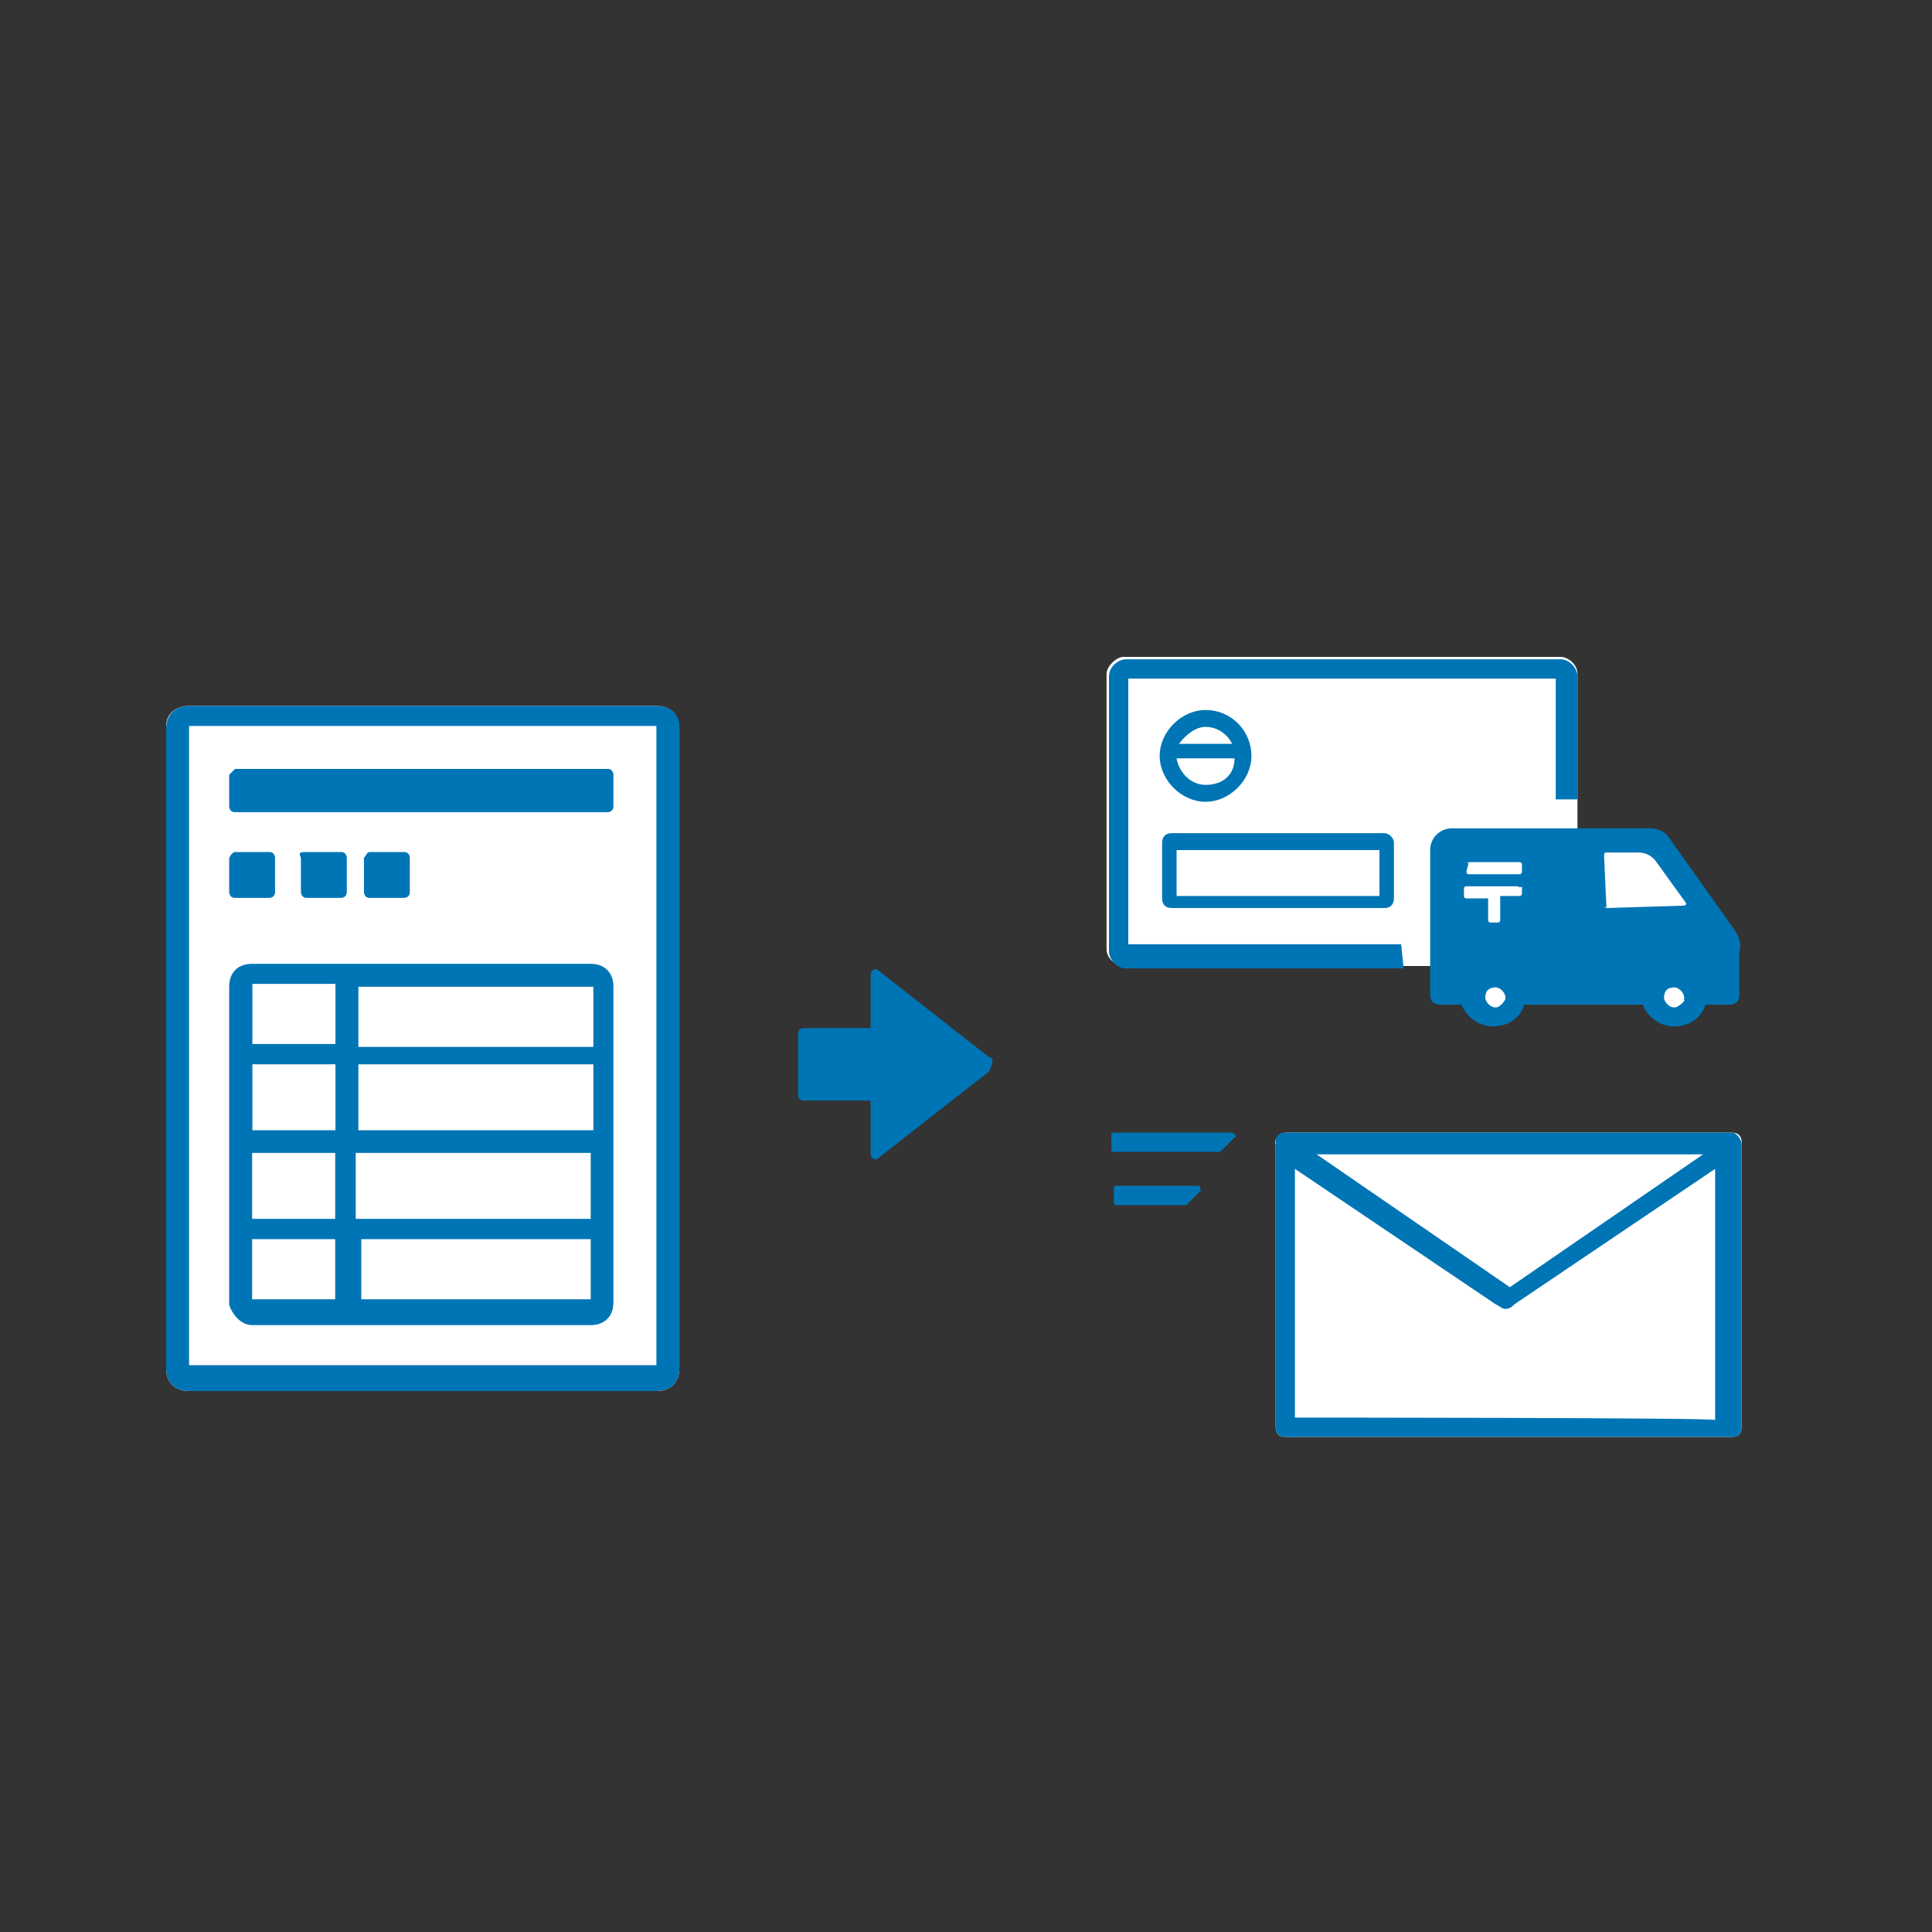 <svg id="icon" xmlns="http://www.w3.org/2000/svg" viewBox="0 0 80 80" width="80" height="80"><rect x="0" y="0" width="80" height="80" fill="#333333" stroke="none"/><defs><style>.cls-1{fill:#fff;}.cls-1,.cls-2{stroke-width:0px;}.cls-2{fill:#0075b5;}</style></defs><path class="cls-2" d="M40.95,43.77l-4.6-3.6c-.1-.1-.3,0-.3.2v2.2h-2.8c-.1,0-.2.1-.2.2v2.6c0,.1.1.2.2.2h2.8v2.2c0,.2.2.3.3.2l4.6-3.6c.2-.4.2-.6,0-.6Z"/><path class="cls-1" d="M46.52,27.2h18.1c.3,0,.7.3.7.7v11.4c0,.3-.3.7-.7.7h-18.1c-.3,0-.7-.3-.7-.7v-11.4c0-.3.4-.7.7-.7Z"/><path class="cls-2" d="M57.12,35.2v1.9h-8.4v-1.9h8.4M57.32,34.5h-8.8c-.3,0-.4.2-.4.4v2.3c0,.3.2.4.4.4h8.8c.3,0,.4-.2.4-.4v-2.3c0-.2-.2-.4-.4-.4h0Z"/><path class="cls-2" d="M49.92,29.4c-1,0-1.9.9-1.9,1.9s.9,1.9,1.9,1.9,1.9-.9,1.9-1.9-.8-1.9-1.9-1.9ZM49.92,30.1c.5,0,.9.3,1.1.7h-2.2c.3-.4.7-.7,1.1-.7ZM49.92,32.5c-.6,0-1.1-.5-1.2-1.1h2.4c0,.7-.5,1.1-1.2,1.1Z"/><path class="cls-2" d="M58.02,39.1h-11.3v-11h17.7v5h.9v-5.1c0-.3-.3-.7-.7-.7h-18c-.3,0-.7.3-.7.7v11.4c0,.3.3.7.7.7h11.5l-.1-1c.1,0,0,0,0,0Z"/><path class="cls-2" d="M71.82,38.5l-2.7-3.8c-.2-.3-.5-.4-.8-.4h-8.2c-.5,0-.9.4-.9.9v6c0,.3.2.4.4.4h.9c.2.5.7.9,1.3.9s1.1-.3,1.3-.9h4.9c.2.5.7.9,1.3.9s1.1-.3,1.3-.9h1c.3,0,.4-.2.4-.4v-1.8c.1-.3,0-.6-.2-.9h0Z"/><path class="cls-1" d="M69.42,41.7c-.3.1-.6-.3-.5-.5,0-.2.2-.3.3-.3.3-.1.6.3.5.5.1,0-.1.2-.3.3Z"/><path class="cls-1" d="M66.52,37.6c-.1,0-.1-.1,0,0l-.1-2.2c0-.1.1-.1.1-.1h1.3c.3,0,.5.1.7.3l1.3,1.8q0,.1-.1.1l-3.2.1h0Z"/><path class="cls-1" d="M60.82,35.7h2.1c.1,0,.1.1.1.1v.3c0,.1-.1.1-.1.1h-2.1c-.1,0-.1-.1-.1-.1l.1-.4c-.1.1-.1,0,0,0Z"/><path class="cls-1" d="M62.82,36.7h-2.1c-.1,0-.1.1-.1.1v.3c0,.1.1.1.1.1h.9v.9c0,.1.1.1.1.1h.3c.1,0,.1-.1.1-.1v-1h.8c.1,0,.1-.1.1-.1v-.3c-.1.1-.1,0-.2,0h0Z"/><path class="cls-1" d="M62.02,41.7c-.3.1-.6-.3-.5-.5,0-.2.2-.3.3-.3.3-.1.6.3.5.5,0,0-.1.2-.3.3Z"/><path class="cls-1" d="M7.83,29.23h19.35c.59,0,.95.36.95.95v26.47c0,.59-.36.95-.95.95H7.83c-.59,0-.95-.36-.95-.95v-26.59c0-.47.36-.83.95-.83Z"/><path class="cls-2" d="M27.18,29.23H7.83c-.59,0-.95.36-.95.95v26.47c0,.59.36.95.95.95h19.35c.59,0,.95-.36.95-.95v-26.59c0-.47-.36-.83-.95-.83ZM27.18,56.53H7.83v-26.47h19.35v26.47Z"/><path class="cls-2" d="M10.44,54.87h14.01c.59,0,.95-.36.95-.95v-13.06c0-.59-.36-.95-.95-.95h-14.01c-.59,0-.95.36-.95.95v13.18c.12.36.47.83.95.83ZM24.57,46.8h-9.73v-2.73h9.73v2.73ZM10.44,47.74h3.44v2.73h-3.44v-2.73ZM14.96,47.74h9.5v2.73h-9.73v-2.73h.24ZM13.89,46.8h-3.44v-2.73h3.44v2.73ZM10.44,51.31h3.44v2.49h-3.44v-2.49ZM14.96,53.8v-2.49h9.5v2.49h-9.5ZM24.57,43.35h-9.73v-2.49h9.73v2.49ZM13.89,40.74v2.49h-3.44v-2.49h3.44Z"/><path class="cls-2" d="M9.73,31.84h15.43c.24,0,.24.24.24.24v1.31c0,.24-.24.24-.24.24h-15.43c-.24,0-.24-.24-.24-.24v-1.31l.24-.24Z"/><path class="cls-2" d="M9.73,35.28h1.42c.24,0,.24.24.24.24v1.42c0,.24-.24.24-.24.24h-1.42c-.24,0-.24-.24-.24-.24v-1.42c.12-.24.24-.24.24-.24Z"/><path class="cls-2" d="M12.7,35.28h1.42c.24,0,.24.24.24.24v1.42c0,.24-.24.24-.24.24h-1.42c-.24,0-.24-.24-.24-.24v-1.42c-.12-.24,0-.24.24-.24Z"/><path class="cls-2" d="M15.31,35.28h1.42c.24,0,.24.24.24.24v1.42c0,.24-.24.24-.24.24h-1.42c-.24,0-.24-.24-.24-.24v-1.42c.12-.12.12-.24.24-.24Z"/><path class="cls-2" d="M51.12,47.1l-.6.6h-4.4q-.1,0-.1-.1v-.6q0-.1.1-.1h4.9c.1,0,.2.2.1.2h0Z"/><path class="cls-2" d="M49.72,49.3l-.6.6h-2.9s-.1,0-.1-.1v-.6q0-.1.1-.1h3.4c.1,0,.1.2.1.2h0Z"/><path class="cls-1" d="M53.22,46.9h18.5c.3,0,.4.2.4.4v11.8c0,.3-.2.4-.4.4h-18.5c-.3,0-.4-.2-.4-.4v-11.7c-.1-.2.2-.5.4-.5Z"/><path class="cls-2" d="M71.72,46.9h-18.5c-.3,0-.4.2-.4.4v11.8c0,.3.2.4.4.4h18.5c.3,0,.4-.2.4-.4v-11.7c0-.2-.2-.5-.4-.5ZM70.52,47.8l-8,5.5-8-5.5h16ZM53.62,58.7v-10.3l8.3,5.6c.2.1.3.2.4.2.2,0,.3-.1.4-.2l8.3-5.6v10.4c.1-.1-17.4-.1-17.4-.1Z"/></svg>